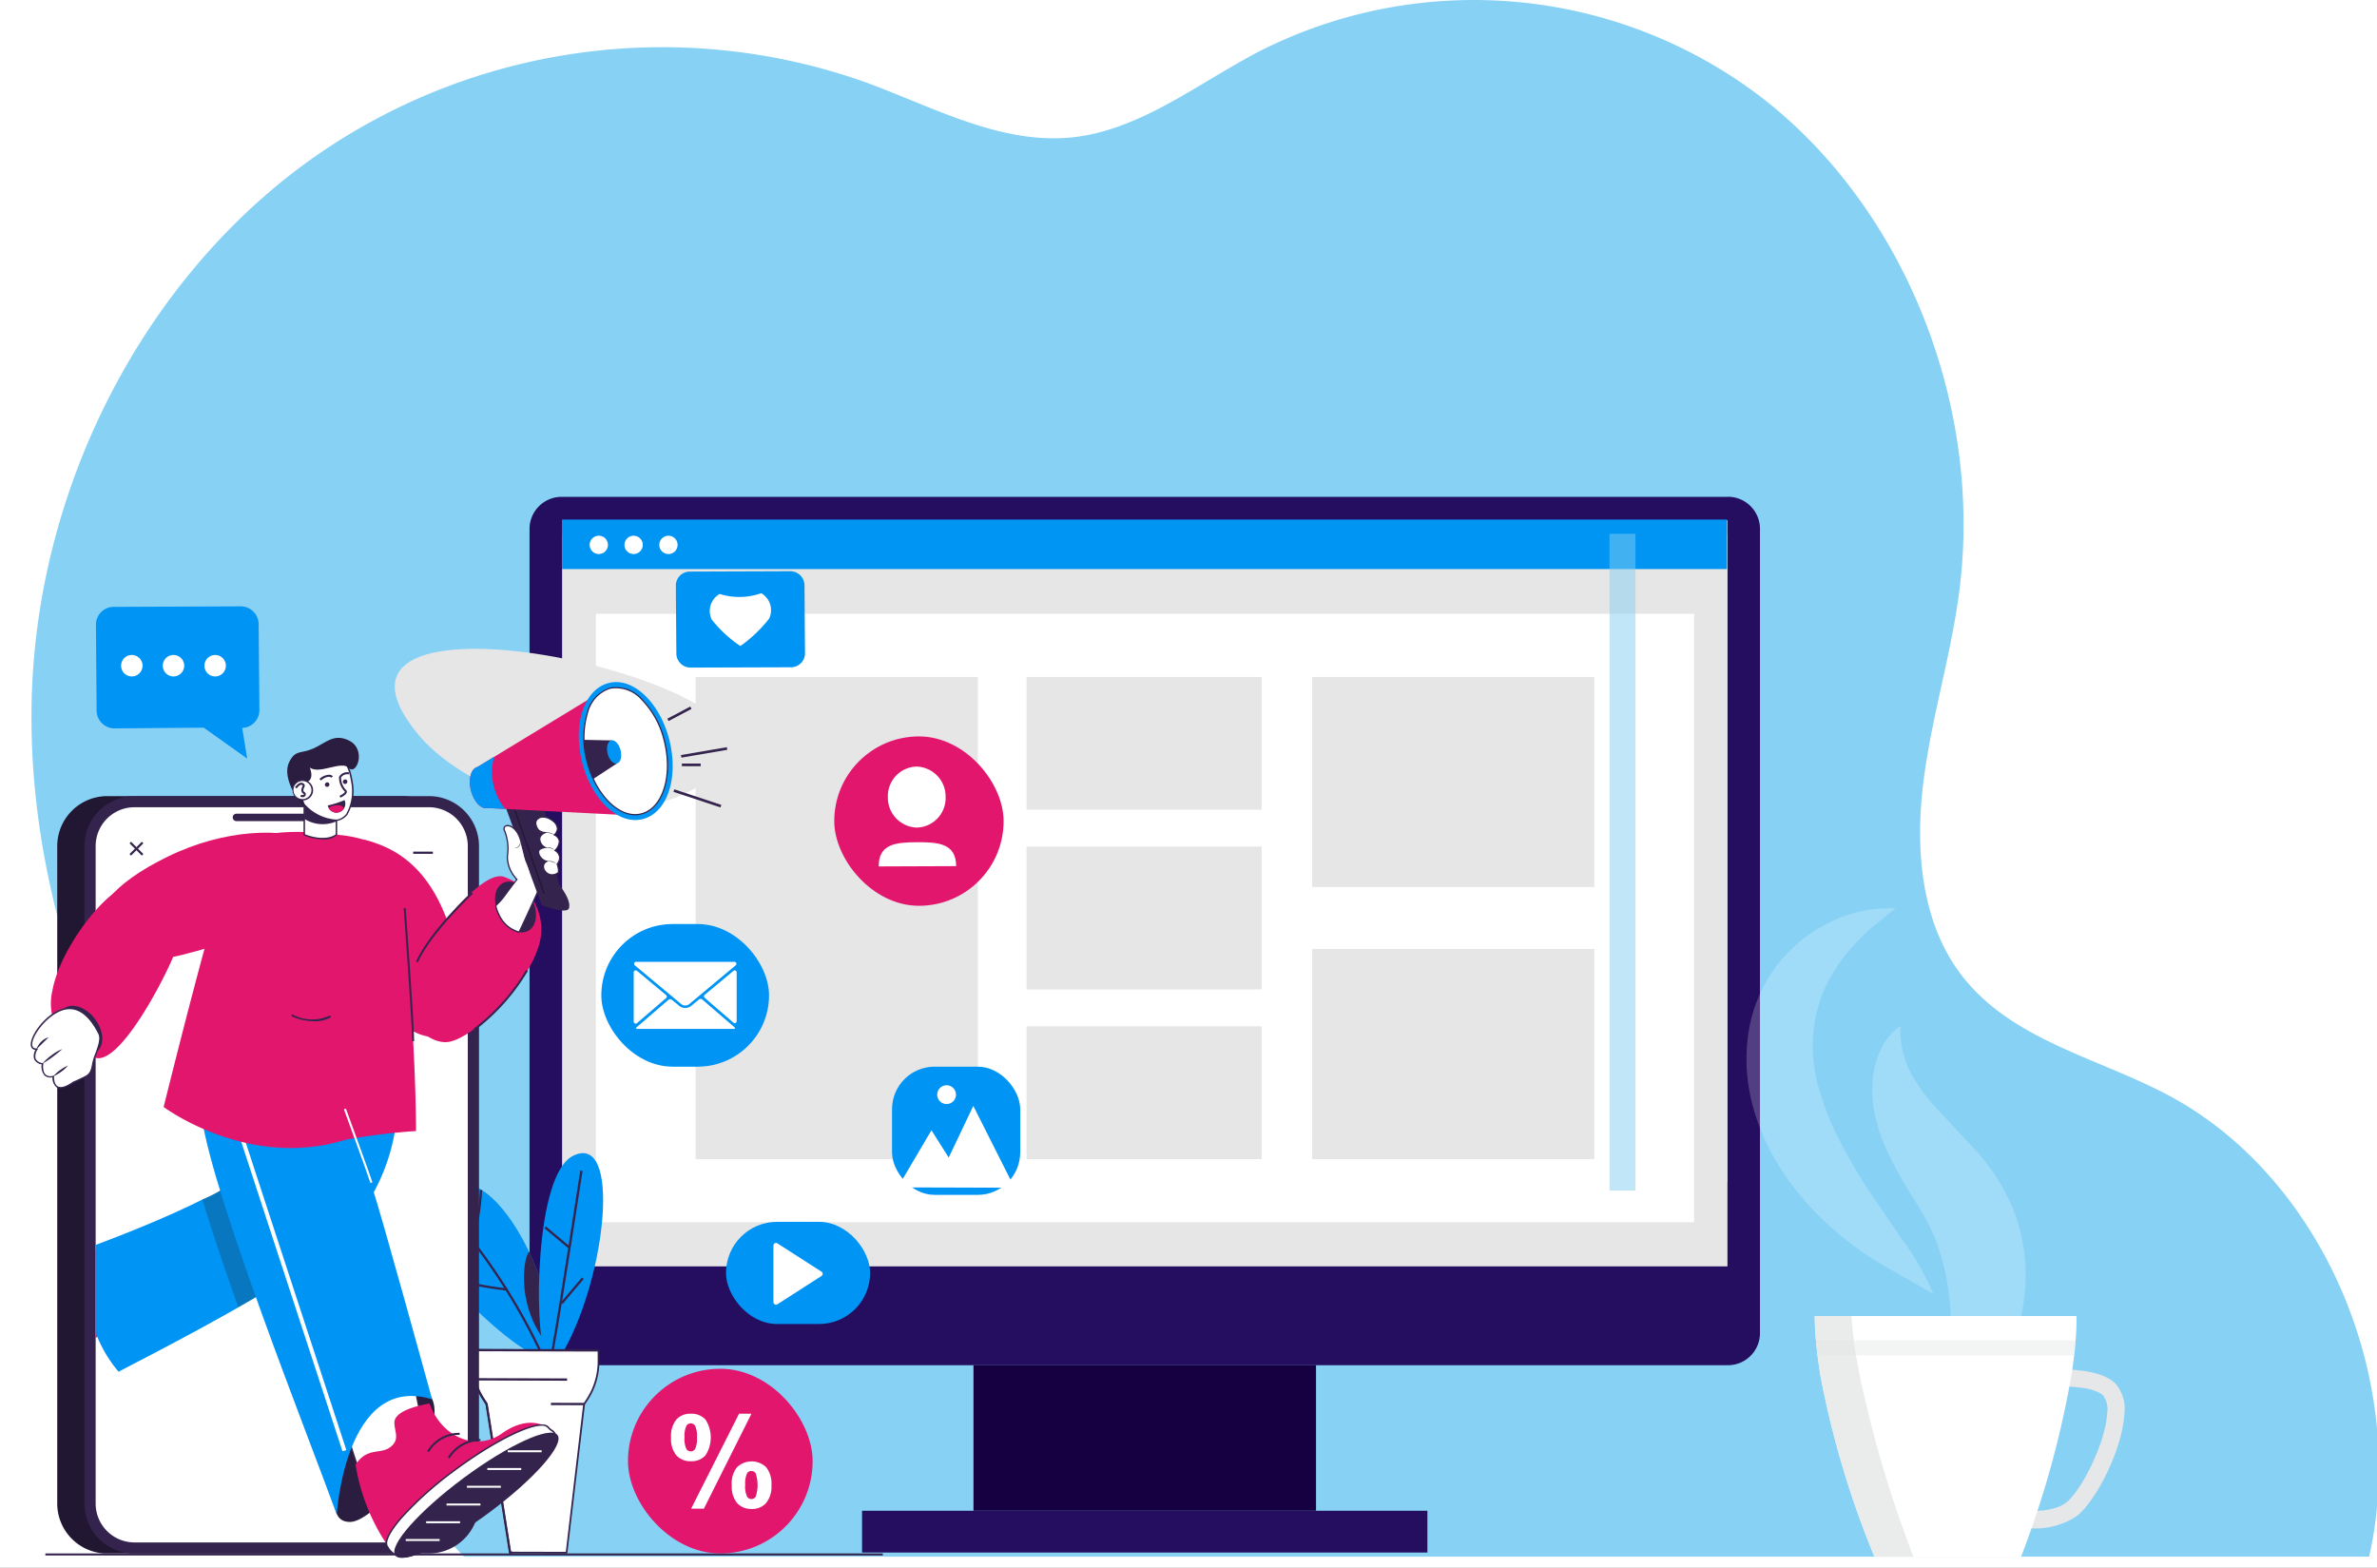 <svg xmlns="http://www.w3.org/2000/svg" xmlns:xlink="http://www.w3.org/1999/xlink" width="185" height="122" viewBox="0 0 185 122">
  <rect x="0" y="0" width="185" height="122" fill="#808080" stroke="none"/>
  <defs>
    <clipPath id="clip-path">
      <path id="Tracé_3711" data-name="Tracé 3711" d="M51.324,80.1l19.39-11.062,2.979-9.5-4.989-8L60.59,50.72,50.626,54l-4.315,4.532L42.173,57.41l.606-3.973L34.551,54l-1.332,4.532v2.735H22.564A3.025,3.025,0,0,0,19.544,64.3v1.233l-2.723,1-4.258,7.4L12.1,85.447l7.444-.616v30.622a3.025,3.025,0,0,0,3.021,3.025H39.227l2.794,3.082,7.739-2.384,7.34-5.321-.7-4.315-6.374-1.182-1.521-9.163V81.921Z" transform="translate(-12.1 -50.72)" fill="none"/>
    </clipPath>
    <clipPath id="clip-Plan_de_travail_1">
      <rect width="185" height="122"/>
    </clipPath>
  </defs>
  <g id="Plan_de_travail_1" data-name="Plan de travail – 1" clip-path="url(#clip-Plan_de_travail_1)">
    <rect width="185" height="122" fill="#fff"/>
    <g id="Groupe_3271" data-name="Groupe 3271" transform="translate(-19715.639 2103)">
      <g id="Creation-de-sites-web" transform="translate(19718.09 -2103)">
        <path id="Tracé_8608" data-name="Tracé 8608" d="M12.414,94.94c6.039,9.616,13.506,18.065,21.243,26.217H181.939c3.114-13.827-3.667-29.551-15.625-35.908-5.652-3.005-12.528-4.352-16.362-9.7-2.886-4.029-3.331-9.5-2.723-14.529s2.142-9.884,2.8-14.906c1.909-14.523-4.247-29.927-15.386-38.525A36.875,36.875,0,0,0,95.517,4.029C90.752,6.522,86.275,10.147,81,10.7c-5.566.581-10.834-2.364-16.125-4.3a47.191,47.191,0,0,0-43.466,6.262C8.881,21.771.724,37.376.049,53.523-.567,68.241,4.726,82.693,12.414,94.94Z" transform="translate(-0.001 -0.012)" fill="#87d1f5"/>
        <path id="Tracé_8609" data-name="Tracé 8609" d="M72.987,105.774H99.645v11.334H72.987Z" transform="translate(0.327 0.462)" fill="#160041"/>
        <path id="Tracé_8610" data-name="Tracé 8610" d="M64.469,117.41h44v3.252h-44Zm67.385-78.905H41.089a2.5,2.5,0,0,0-2.5,2.5v62.579a2.5,2.5,0,0,0,2.5,2.5h90.764a2.495,2.495,0,0,0,2.5-2.5V41a2.495,2.495,0,0,0-2.5-2.5Z" transform="translate(0.173 0.16)" fill="#250d60"/>
        <g id="Groupe_3264" data-name="Groupe 3264" transform="translate(41.291 41.22)">
          <path id="Tracé_8611" data-name="Tracé 8611" d="M131.276,92.162H41.643a.538.538,0,0,1-.38-.157.532.532,0,0,1-.157-.38V41.584a.538.538,0,0,1,.157-.38.532.532,0,0,1,.38-.157h89.632a.538.538,0,0,1,.38.157.532.532,0,0,1,.157.38V91.621a.537.537,0,0,1-.536.541Z" transform="translate(-41.107 -41.048)" fill="#85cff3"/>
          <path id="Tracé_8612" data-name="Tracé 8612" d="M56.225,41.048h2.021V92.164H56.225Zm58.312,0h2.021V92.164h-2.021Z" transform="translate(-41.039 -41.048)" fill="#85cff3" opacity="0.5" style="mix-blend-mode: multiply;isolation: isolate"/>
        </g>
        <path id="Tracé_8613" data-name="Tracé 8613" d="M41.145,40.317h90.667V98.384H41.145Z" transform="translate(0.184 0.169)" fill="#e6e6e6"/>
        <path id="Tracé_8614" data-name="Tracé 8614" d="M43.726,47.567h85.481V94.915H43.726Z" transform="translate(0.196 0.201)" fill="#fff"/>
        <path id="Tracé_8615" data-name="Tracé 8615" d="M41.107,40.266h90.667v3.852H41.107Z" transform="translate(0.184 0.168)" fill="#0094f3"/>
        <g id="Groupe_3265" data-name="Groupe 3265" transform="translate(43.439 41.69)">
          <circle id="Ellipse_214" data-name="Ellipse 214" cx="0.714" cy="0.714" r="0.714" fill="#fff"/>
          <circle id="Ellipse_215" data-name="Ellipse 215" cx="0.714" cy="0.714" r="0.714" transform="translate(2.71)" fill="#fff"/>
          <circle id="Ellipse_216" data-name="Ellipse 216" cx="0.714" cy="0.714" r="0.714" transform="translate(5.42)" fill="#fff"/>
        </g>
        <path id="Tracé_8616" data-name="Tracé 8616" d="M51.459,52.459H73.423V89.982H51.459Zm25.756,0h18.3V62.787h-18.3Zm0,13.2h18.3V76.776h-18.3Zm0,13.99h18.3V89.982h-18.3ZM99.441,52.459h21.964V68.811H99.441Zm0,21.171h21.964V89.982H99.441Z" transform="translate(0.23 0.223)" fill="#e6e6e6"/>
        <path id="Tracé_8617" data-name="Tracé 8617" d="M122.267,41.365h2.021V92.481h-2.021Z" transform="translate(0.548 0.173)" fill="#85cff3" opacity="0.5" style="mix-blend-mode: multiply;isolation: isolate"/>
        <path id="Tracé_8625" data-name="Tracé 8625" d="M147.425,100.4l-4.277-2.448a25.975,25.975,0,0,1-4.025-3.046,21.956,21.956,0,0,1-3.391-3.959,17.678,17.678,0,0,1-2.3-4.955A13.984,13.984,0,0,1,133,80.305a11.582,11.582,0,0,1,2.171-5.376,11.421,11.421,0,0,1,4.259-3.489,10.541,10.541,0,0,1,5.057-1.055l-1.909,1.543a16.914,16.914,0,0,0-1.6,1.629,12.479,12.479,0,0,0-2.2,3.516,11.491,11.491,0,0,0-.208,7.488,21.374,21.374,0,0,0,1.517,3.817A44.05,44.05,0,0,0,142.3,92.2l2.631,3.859A20.131,20.131,0,0,1,147.425,100.4Zm-2.548-20.873a7.042,7.042,0,0,0,.93,3.918,14.816,14.816,0,0,0,2.222,2.878l2.827,3.041a16.1,16.1,0,0,1,2.717,4.263,13.731,13.731,0,0,1,1.032,5.213,15.4,15.4,0,0,1-.8,4.951,17.243,17.243,0,0,1-2.132,4.246,18.5,18.5,0,0,1-1.439,1.827,14.535,14.535,0,0,1-1.694,1.633c-.034-.8-.009-1.571.021-2.322l.1-2.2.108-4.071a18.657,18.657,0,0,0-1.188-6.791,22.373,22.373,0,0,0-1.689-3.125,32.443,32.443,0,0,1-2.184-3.974,12.8,12.8,0,0,1-.8-2.411,9.283,9.283,0,0,1-.23-2.633,7.111,7.111,0,0,1,.626-2.529,4.571,4.571,0,0,1,1.579-1.916Z" transform="translate(0.596 0.303)" fill="#fff" opacity="0.21"/>
        <path id="Tracé_8626" data-name="Tracé 8626" d="M152.838,118.331a26.2,26.2,0,0,1-3.606-.7l-.484-.138V107.151l.526-.114a50.472,50.472,0,0,1,5.123-.783c3.781-.367,6.111-.052,7.132.963a2.993,2.993,0,0,1,.688,2.363c-.145,2.739-2.177,6.713-3.675,7.924a5.836,5.836,0,0,1-3.687.961A16.7,16.7,0,0,1,152.838,118.331Zm-2.757-10.1v8.237c1.988.5,6.121,1.205,7.619-.006,1.23-.993,3.062-4.685,3.182-6.958a1.85,1.85,0,0,0-.3-1.349c-.525-.524-1.826-.722-3.426-.722a39.569,39.569,0,0,0-7.073.8Z" transform="translate(0.667 0.464)" fill="#e6e7e8"/>
        <path id="Tracé_8627" data-name="Tracé 8627" d="M138.165,101.969l.009.3q.012.711.075,1.435a1.089,1.089,0,0,0,.016.162l.075.736.046.429v.037l.191,1.352a71.967,71.967,0,0,0,4.235,14.276H154.23a74.418,74.418,0,0,0,3.981-14.5l.15-1.164c.008-.066.012-.13.021-.192.012-.079.017-.158.026-.237l.066-.736c0-.053.009-.108.013-.162q.064-.866.058-1.735Z" transform="translate(0.619 0.445)" fill="#fff"/>
        <g id="Groupe_3268" data-name="Groupe 3268" transform="translate(138.784 102.414)">
          <path id="Tracé_8628" data-name="Tracé 8628" d="M138.165,101.969l.009.3q.012.711.075,1.435l.091.9.05.466.191,1.352a71.968,71.968,0,0,0,4.235,14.276h3.036a91.116,91.116,0,0,1-4.268-14.509l-.25-1.393c-.138-.981-.245-1.914-.3-2.825Z" transform="translate(-138.165 -101.969)" fill="#e6e7e8" opacity="0.85"/>
          <path id="Tracé_8629" data-name="Tracé 8629" d="M138.264,103.857l.075.736.046.429h19.97l.021-.192.025-.237.066-.736Z" transform="translate(-138.165 -101.961)" fill="#e6e7e8" opacity="0.45" style="mix-blend-mode: multiply;isolation: isolate"/>
        </g>
      </g>
      <g id="Layer_2" data-name="Layer 2" transform="translate(19715.639 -2058.546)">
        <g id="Layer_1" data-name="Layer 1" transform="translate(0 0)">
          <path id="Tracé_3624" data-name="Tracé 3624" d="M213.346,45.919c3.81,4.542,15.265,9.247,23.579,2.754S202.1,32.51,213.346,45.919Z" transform="translate(-180.738 -33.144)" fill="#e6e6e6"/>
          <rect id="Rectangle_1529" data-name="Rectangle 1529" width="65.178" height="0.157" transform="translate(3.531 76.439)" fill="#34234d"/>
          <path id="Tracé_3629" data-name="Tracé 3629" d="M227.076,310.015c4.223-4.559,9.752,7.3,9.207,11.97h-2.1C232.14,320.806,223.657,313.708,227.076,310.015Z" transform="translate(-193.267 -261.372)" fill="#0094f4"/>
          <path id="Tracé_3630" data-name="Tracé 3630" d="M239.246,327.286l.165-.074A47.324,47.324,0,0,0,231.2,315.23l-.128.126A46.922,46.922,0,0,1,239.246,327.286Z" transform="translate(-197.324 -266.649)" fill="#34234d"/>
          <path id="Tracé_3631" data-name="Tracé 3631" d="M237.756,356.456a34.9,34.9,0,0,0,4.364.807l.022-.179a28.713,28.713,0,0,1-4.69-.925l-.072.163A2.985,2.985,0,0,0,237.756,356.456Z" transform="translate(-202.662 -301.272)" fill="#34234d"/>
          <path id="Tracé_3632" data-name="Tracé 3632" d="M250.685,316.311a17.883,17.883,0,0,0,.616-3.853l-.18-.008a16.982,16.982,0,0,1-.6,3.8Z" transform="translate(-213.777 -264.298)" fill="#34234d"/>
          <path id="Tracé_3633" data-name="Tracé 3633" d="M277.094,343.67c1.284,2.683,2.06,5.756,1.84,7.65C276,348.275,276.627,344.169,277.094,343.67Z" transform="translate(-235.919 -290.707)" fill="#34234d"/>
          <path id="Tracé_3634" data-name="Tracé 3634" d="M286.922,294.062c3.74-1.829,2.586,9.221-.7,15.128h-1.53C283.921,307.7,283.893,295.543,286.922,294.062Z" transform="translate(-242.311 -248.573)" fill="#0094f4"/>
          <path id="Tracé_3635" data-name="Tracé 3635" d="M290.65,316.606l.176.032c.6-3.279,2.221-13.855,2.236-13.961l-.177-.028C292.861,302.756,291.246,313.328,290.65,316.606Z" transform="translate(-247.722 -256.008)" fill="#34234d"/>
          <rect id="Rectangle_1530" data-name="Rectangle 1530" width="2.538" height="0.18" transform="translate(43.653 56.902) rotate(-49.79)" fill="#34234d"/>
          <rect id="Rectangle_1531" data-name="Rectangle 1531" width="0.18" height="2.42" transform="matrix(0.642, -0.766, 0.766, 0.642, 42.371, 51.127)" fill="#34234d"/>
          <path id="Tracé_3636" data-name="Tracé 3636" d="M250.66,393.27v.9a5.382,5.382,0,0,0,.88,2.939l.23.356,1.828,11.558,4.4.012,1.359-11.558.233-.356a5.381,5.381,0,0,0,.894-2.928v-.906Z" transform="translate(-213.895 -332.663)" fill="#fff"/>
          <path id="Tracé_3637" data-name="Tracé 3637" d="M257.677,408.747l-4.512-.009-.009-.055-1.825-11.549-.22-.348a5.466,5.466,0,0,1-.891-2.974v-.971l9.953.026v.972a5.477,5.477,0,0,1-.9,2.97l-.225.342Zm-4.4-.143,4.283.011,1.355-11.511.24-.368a5.328,5.328,0,0,0,.883-2.9V393l-9.687-.026v.838a5.323,5.323,0,0,0,.869,2.907l.239.382Z" transform="translate(-213.523 -332.299)" fill="#34234d"/>
          <rect id="Rectangle_1532" data-name="Rectangle 1532" width="0.18" height="7.316" transform="matrix(0.003, -1, 1, 0.003, 36.82, 62.976)" fill="#34234d"/>
          <rect id="Rectangle_1533" data-name="Rectangle 1533" width="0.18" height="2.618" transform="matrix(0.003, -1, 1, 0.003, 42.877, 64.896)" fill="#34234d"/>
          <path id="Tracé_3638" data-name="Tracé 3638" d="M253.01,408.648h.239v-.174h-.086l-1.82-11.506-.239-.373a5.3,5.3,0,0,1-.865-2.89v-.815l9.731.026v-.179l-9.909-.028v1a5.482,5.482,0,0,0,.894,2.987l.219.342Z" transform="translate(-213.388 -332.189)" fill="#34234d"/>
          <path id="Tracé_3639" data-name="Tracé 3639" d="M67.806,113.57H44.894A3.894,3.894,0,0,0,41,117.46v51.156a3.894,3.894,0,0,0,3.662,3.891H67.806a3.9,3.9,0,0,0,3.891-3.891V117.46A3.894,3.894,0,0,0,67.806,113.57Z" transform="translate(-36.546 -96.068)" fill="#221733"/>
          <path id="Tracé_3640" data-name="Tracé 3640" d="M81.566,113.57H58.65a3.894,3.894,0,0,0-3.89,3.89v51.156a3.894,3.894,0,0,0,3.662,3.891H81.566a3.9,3.9,0,0,0,3.9-3.891V117.46A3.894,3.894,0,0,0,81.566,113.57Z" transform="translate(-48.186 -96.068)" fill="#34234d"/>
          <path id="Tracé_3641" data-name="Tracé 3641" d="M89.364,122.205V173.37a3.025,3.025,0,0,1-3.027,3.025H63.421a3.025,3.025,0,0,1-3.021-3.033V122.205a3.025,3.025,0,0,1,3.021-3.025H86.337a3.025,3.025,0,0,1,3.027,3.025Z" transform="translate(-52.956 -100.813)" fill="#fff"/>
          <path id="Tracé_3642" data-name="Tracé 3642" d="M137.05,122.45h-7.132a.288.288,0,1,0,0,.576h7.132a.288.288,0,1,0,0-.576Z" transform="translate(-111.517 -103.579)" fill="#34234d"/>
          <rect id="Rectangle_1534" data-name="Rectangle 1534" width="1.352" height="0.171" transform="translate(10.081 22.01) rotate(-45)" fill="#34234d"/>
          <rect id="Rectangle_1535" data-name="Rectangle 1535" width="0.171" height="1.352" transform="translate(10.081 21.176) rotate(-45)" fill="#34234d"/>
          <rect id="Rectangle_1536" data-name="Rectangle 1536" width="1.533" height="0.171" transform="translate(32.157 21.822)" fill="#34234d"/>
          <g id="Groupe_151" data-name="Groupe 151" transform="translate(0 7.817)" clip-path="url(#clip-path)">
            <path id="Tracé_3643" data-name="Tracé 3643" d="M77.754,132.57c-2.272-.858-6.639-.888-11.155,1.313s-5.7,4.315-5.5,5.7,1.763,3.155,6.551,1.966,7.048-2.489,8.106-3.292S79.12,133.086,77.754,132.57Z" transform="translate(-53.528 -119.497)" fill="#e2166d"/>
            <path id="Tracé_3644" data-name="Tracé 3644" d="M180.992,418.5c.032.462-.045,1.714,1.233,1.68,1.937-.052,7.625-6.687,6.36-9.546s-5.456-.826-6.411,2.171S180.864,416.76,180.992,418.5Z" transform="translate(-154.942 -354.009)" fill="#2b1d40"/>
            <path id="Tracé_3645" data-name="Tracé 3645" d="M184.842,408c.026.33,1.7,6.907,3.922,9.671,0,0,8.137-8.63,5.422-6.712-2.042,1.447-3.021-1.35-3.591-4.623C190.056,403.224,184.648,405.5,184.842,408Z" transform="translate(-158.216 -350.255)" fill="#fff"/>
            <path id="Tracé_3646" data-name="Tracé 3646" d="M188.445,417.421l-.042-.052c-2.239-2.774-3.913-9.436-3.933-9.7h0c-.12-1.541,1.8-2.991,3.525-3.209a1.861,1.861,0,0,1,2.342,1.524c.509,2.92,1.191,4.52,2.088,4.89a1.448,1.448,0,0,0,1.412-.3c.436-.308.561-.327.616-.257s.216.248-2.876,3.7c-1.51,1.683-3.082,3.347-3.093,3.364Zm-.029-12.873a3.093,3.093,0,0,0-.405.026c-1.644.206-3.545,1.627-3.424,3.082h0c.02.262,1.661,6.8,3.867,9.587,2.312-2.455,5.889-6.406,5.916-6.846a1.5,1.5,0,0,0-.462.27,1.552,1.552,0,0,1-1.524.308c-.935-.385-1.641-2.014-2.158-4.976a1.669,1.669,0,0,0-1.809-1.452Z" transform="translate(-157.902 -349.92)" fill="#34234d"/>
            <path id="Tracé_3647" data-name="Tracé 3647" d="M32.356,347.093a6,6,0,0,0-2.338,3.051c-.5,1.869-.66,4.777-1.731,4.811s-.977-.055-.977-.055a23.161,23.161,0,0,1-1.014-8.193c.439-3.657.561-5.394,1.413-5.636s4.482,0,4.976-.439S33.812,346.13,32.356,347.093Z" transform="translate(-24.038 -295.934)" fill="#e2166d"/>
            <path id="Tracé_3648" data-name="Tracé 3648" d="M27.352,348.673c.367-3.207.521-5.013,1.046-5.673a3.665,3.665,0,0,0-.692.092c-.852.248-.972,1.979-1.413,5.636a23.121,23.121,0,0,0,1.014,8.193s-.094.082.968.056A24.788,24.788,0,0,1,27.352,348.673Z" transform="translate(-24.036 -297.956)" fill="#fff"/>
            <path id="Tracé_3649" data-name="Tracé 3649" d="M27.554,356.72c-.6,0-.616-.051-.635-.091l-.014-.037h0a23.21,23.21,0,0,1-1.006-8.185c.042-.337.079-.66.116-.966.362-3.082.529-4.482,1.339-4.717a3.593,3.593,0,0,1,.7-.094l.131-.009-.083.1c-.462.572-.635,2.1-.925,4.623-.037.321-.074.658-.114,1.013l-.059-.008.059.008a24.75,24.75,0,0,0,.925,8.282l.02.071h-.074C27.793,356.718,27.664,356.72,27.554,356.72Zm-.527-.146a3.841,3.841,0,0,0,.84.026,24.772,24.772,0,0,1-.9-8.254h0c.04-.354.079-.69.114-1.011.28-2.5.441-3.933.869-4.586a3.05,3.05,0,0,0-.559.085c-.737.214-.909,1.686-1.256,4.623-.035.308-.074.629-.114.966A23.2,23.2,0,0,0,27.027,356.573Z" transform="translate(-23.703 -297.635)" fill="#34234d"/>
            <path id="Tracé_3650" data-name="Tracé 3650" d="M77.654,245.008h0a16.143,16.143,0,0,1-4.073,3.954c-1.583,1.079-3.488,2.224-5.394,3.315-4.255,2.432-8.532,4.58-9.321,5.016a10.269,10.269,0,0,1-1.939-9.814s4.864-1.774,8.464-3.592h0a10.694,10.694,0,0,0,3.659-2.49c.626-1-.4-4.141-.358-7.935.015-1.47,1.63-2.383,3.651-2.752,3.192-.586,7.4.179,7.909,2.218A15.142,15.142,0,0,1,77.654,245.008Z" transform="translate(-49.635 -202.81)" fill="#0094f4"/>
            <path id="Tracé_3651" data-name="Tracé 3651" d="M126.586,246.05h0A16.143,16.143,0,0,1,122.513,250c-1.583,1.079-3.488,2.224-5.394,3.315-1.06-2.979-2.048-5.889-2.8-8.391a10.693,10.693,0,0,0,3.659-2.49c.626-1-.4-4.141-.358-7.935.015-1.47,1.63-2.383,3.651-2.752,1.8,3.888,4.457,11.609,5.055,13.448C126.39,245.4,126.479,245.692,126.586,246.05Z" transform="translate(-98.567 -203.851)" fill="#212121" opacity="0.25"/>
            <path id="Tracé_3652" data-name="Tracé 3652" d="M113.451,219.693c.991,6.433,8.143,24.37,10.507,30.858,0,0,.66-11.051,7.422-8.962,0,0-3.853-14.024-4.623-16.385s-4.949-14.46-6.319-15.616S112.465,213.259,113.451,219.693Z" transform="translate(-97.747 -184.959)" fill="#0094f4"/>
            <rect id="Rectangle_1537" data-name="Rectangle 1537" width="0.314" height="28.041" transform="translate(17.936 34.021) rotate(-18.12)" fill="#fff"/>
            <path id="Tracé_3653" data-name="Tracé 3653" d="M108.463,131.881a9.48,9.48,0,0,1,2.489.575c.811.371,2.33,2.629,2.581,5.927s.857,11.13.857,16.535a48.178,48.178,0,0,0-5.513.683c-7.551,2.355-14.127-2.555-14.127-2.555s4.426-17.931,5.5-19.8S105.5,131.475,108.463,131.881Z" transform="translate(-82.013 -119.168)" fill="#e2166d"/>
            <path id="Tracé_3654" data-name="Tracé 3654" d="M160.987,224.3a4.38,4.38,0,0,1-1.757-.4l.062-.143a3.226,3.226,0,0,0,2.95.088l.086.133A2.552,2.552,0,0,1,160.987,224.3Z" transform="translate(-136.556 -197.093)" fill="#34234d"/>
            <path id="Tracé_3655" data-name="Tracé 3655" d="M168.263,115.251v2.04c-.125.154-.986.6-2.5.009V114.43A24.811,24.811,0,0,0,168.263,115.251Z" transform="translate(-142.079 -104.612)" fill="#fff"/>
            <path id="Tracé_3656" data-name="Tracé 3656" d="M166.88,117.18a4.007,4.007,0,0,1-1.453-.308l-.037-.014v-3l.08.032a24.953,24.953,0,0,0,2.494.815l.043.011v2.11l-.012.017A1.521,1.521,0,0,1,166.88,117.18Zm-1.375-.395c1.444.552,2.252.137,2.387,0V114.8c-1.265-.351-2.13-.675-2.386-.771Z" transform="translate(-141.766 -104.129)" fill="#34234d"/>
            <path id="Tracé_3657" data-name="Tracé 3657" d="M168.207,116.314a2.675,2.675,0,0,1-2.427-.223v-1.63a22.68,22.68,0,0,0,2.5.945l.014.68C168.252,116.1,168.255,116.3,168.207,116.314Z" transform="translate(-142.096 -104.637)" fill="#34234d"/>
            <path id="Tracé_3658" data-name="Tracé 3658" d="M166.645,98.8a3.6,3.6,0,0,1-2.557-1.254,4.15,4.15,0,0,1-.231-1.137,2.037,2.037,0,0,1,1.006-2.247,5.111,5.111,0,0,1,1.558-.279c.956.045,1.233.915,1.387,1.859C167.991,96.8,167.9,98.611,166.645,98.8Z" transform="translate(-140.439 -87.233)" fill="#fff"/>
            <path id="Tracé_3659" data-name="Tracé 3659" d="M166.177,98.532a3.829,3.829,0,0,1-2.457-1.291,2.734,2.734,0,0,1-.2-.9c-.012-.1-.023-.186-.034-.26a2.1,2.1,0,0,1,1.036-2.312,5.249,5.249,0,0,1,1.587-.285c1,.046,1.287.943,1.447,1.9a3.811,3.811,0,0,1-.37,2.6,1.255,1.255,0,0,1-.848.524A1.023,1.023,0,0,1,166.177,98.532ZM166.06,93.6a5.037,5.037,0,0,0-1.487.273,1.989,1.989,0,0,0-.977,2.187c.011.076.023.165.035.264a2.777,2.777,0,0,0,.186.851,3.591,3.591,0,0,0,2.5,1.233h0a1.139,1.139,0,0,0,.771-.478,3.685,3.685,0,0,0,.35-2.515c-.154-.914-.419-1.766-1.338-1.809Z" transform="translate(-140.12 -86.894)" fill="#34234d"/>
            <path id="Tracé_3660" data-name="Tracé 3660" d="M183.43,103.464l-.065-.143c.19-.086.4-.228.415-.308a.046.046,0,0,0-.017-.031,1.529,1.529,0,0,1-.436-1.114v-.02l.009-.015a.735.735,0,0,1,.771-.333l-.026.154a.587.587,0,0,0-.6.24,1.387,1.387,0,0,0,.385.971.187.187,0,0,1,.065.173C183.906,103.241,183.513,103.429,183.43,103.464Z" transform="translate(-156.938 -93.661)" fill="#34234d"/>
            <path id="Tracé_3661" data-name="Tracé 3661" d="M158.924,86.446c.749.575,2.466-.57,3.028.029.606.64,1.415-1.432.04-2.121-1.194-.6-1.811.183-2.8.616s-1.376.068-1.869,1.053.308,2.537,1.053,3.39c.327.374-.516-1.63.234-1.808S158.924,86.446,158.924,86.446Z" transform="translate(-134.816 -78.987)" fill="#2b1d40"/>
            <path id="Tracé_3662" data-name="Tracé 3662" d="M191.922,135.7c2.195.616,4.844,2.039,6.42,6.807s1.319,7.259.193,8.083-4.206.715-5.636-3.657a39.215,39.215,0,0,1-1.849-8.439C190.893,137.177,190.516,135.308,191.922,135.7Z" transform="translate(-163.331 -122.561)" fill="#e2166d"/>
            <path id="Tracé_3663" data-name="Tracé 3663" d="M217.261,160.66c1.284-2,5.086-7.027,6.861-6.613a4.315,4.315,0,0,1,2.643,5.775c-1.056,3.011-4.97,6.759-6.847,7.089S215.02,164.163,217.261,160.66Z" transform="translate(-184.971 -138.103)" fill="#e2166d"/>
            <path id="Tracé_3664" data-name="Tracé 3664" d="M262.431,159.356c.541,1.028,1.541,1.566,2.238,1.2s.821-1.5.282-2.524-1.541-1.566-2.238-1.2S261.892,158.328,262.431,159.356Z" transform="translate(-223.569 -140.382)" fill="#34234d"/>
            <path id="Tracé_3665" data-name="Tracé 3665" d="M222.349,167.578c1.079-2.353,4.252-5.3,4.283-5.332l-.106-.116c-.032.029-3.236,3-4.315,5.383Z" transform="translate(-189.83 -144.96)" fill="#34234d"/>
            <path id="Tracé_3666" data-name="Tracé 3666" d="M251.394,206.047a16.037,16.037,0,0,0,4.126-4.623l-.139-.074a15.89,15.89,0,0,1-4.081,4.569Z" transform="translate(-214.437 -178.136)" fill="#34234d"/>
            <path id="Tracé_3667" data-name="Tracé 3667" d="M47.384,164.5c-.96,2.179-3.947,7.726-5.762,7.588a4.319,4.319,0,0,1-3.5-5.3c.573-3.142,3.873-7.444,5.677-8.062S49.06,160.7,47.384,164.5Z" transform="translate(-34.035 -142.006)" fill="#e2166d"/>
            <path id="Tracé_3668" data-name="Tracé 3668" d="M44.572,220.487c-.692-.932-1.765-1.31-2.4-.841s-.583,1.6.109,2.537,1.765,1.31,2.4.841S45.263,221.421,44.572,220.487Z" transform="translate(-37.166 -193.442)" fill="#34234d"/>
            <path id="Tracé_3669" data-name="Tracé 3669" d="M31.213,226.465s.535-.231.878-.408.513-.381.616-1.022.771-1.765.487-2.336-1.259-2.458-2.928-1.865-3.062,3.105-1.928,3.061c0,0-.632.925.452,1.128,0,0-.2,1.233.834.986C29.633,226.01,29.516,227.673,31.213,226.465Z" transform="translate(-25.487 -194.521)" fill="#fff"/>
            <path id="Tracé_3670" data-name="Tracé 3670" d="M29.932,226.7a.569.569,0,0,1-.284-.069.968.968,0,0,1-.351-.812.683.683,0,0,1-.616-.134,1.082,1.082,0,0,1-.222-.869.744.744,0,0,1-.584-.4.894.894,0,0,1,.1-.723.373.373,0,0,1-.358-.316c-.131-.673,1.013-2.369,2.366-2.853.8-.285,1.965-.188,2.993,1.892.2.4-.035,1.037-.242,1.6a4.721,4.721,0,0,0-.239.771c-.108.677-.294.882-.647,1.063-.322.168-.817.382-.875.408A2.008,2.008,0,0,1,29.932,226.7Zm-.512-1.028v.079s-.035.6.291.78c.247.139.663.009,1.2-.374h.011s.538-.231.875-.405.484-.348.586-.98a4.7,4.7,0,0,1,.245-.794c.2-.541.422-1.153.247-1.509-.784-1.586-1.771-2.221-2.85-1.834-1.282.462-2.413,2.1-2.293,2.72.031.154.143.234.342.227h.116l-.065.1a.893.893,0,0,0-.139.7.676.676,0,0,0,.553.339l.055.011-.009.055s-.092.576.179.829a.6.6,0,0,0,.584.091Z" transform="translate(-25.214 -194.259)" fill="#34234d"/>
            <path id="Tracé_3671" data-name="Tracé 3671" d="M39,250.457a2.912,2.912,0,0,1,.532-.482,2.956,2.956,0,0,1,.616-.354,2.9,2.9,0,0,1-.532.482A2.986,2.986,0,0,1,39,250.457Z" transform="translate(-34.854 -218.967)" fill="#34234d"/>
            <path id="Tracé_3672" data-name="Tracé 3672" d="M33.56,242.455a4.161,4.161,0,0,1,.707-.652,4.645,4.645,0,0,1,.4-.267,2.456,2.456,0,0,1,.436-.207c-.242.214-.49.408-.744.6A6.968,6.968,0,0,1,33.56,242.455Z" transform="translate(-30.253 -211.955)" fill="#34234d"/>
            <path id="Tracé_3673" data-name="Tracé 3673" d="M30.56,236.279a1.054,1.054,0,0,1,.143-.308,1.6,1.6,0,0,1,.216-.262,1.307,1.307,0,0,1,.576-.348c-.077.086-.154.154-.236.234s-.154.154-.231.225C30.874,235.97,30.728,236.124,30.56,236.279Z" transform="translate(-27.715 -206.905)" fill="#34234d"/>
            <path id="Tracé_3674" data-name="Tracé 3674" d="M187.85,277.162c-.223-.71-2.042-5.677-2.06-5.728l.154-.054c.018.051,1.837,5.021,2.062,5.736Z" transform="translate(-159.022 -237.374)" fill="#fff"/>
            <path id="Tracé_3675" data-name="Tracé 3675" d="M194.616,423.473c.462-.524.1-1.1.1-1.7,0-1.093,2.608-1.446,2.731-1.5.992,2.751,3.725,3.7,5.608,2.356,2.715-1.923,4.207.028,4.207.028l-12.537,9.422a15.652,15.652,0,0,1-3.03-7.037C192.685,423.53,193.8,424.4,194.616,423.473Z" transform="translate(-164.022 -363.327)" fill="#e2166d"/>
            <path id="Tracé_3676" data-name="Tracé 3676" d="M207.36,440.626c.55.743,1.171,1.647,4.623-.915,1.37-1.017,5.731-4.542,7.142-5.918,2.145-2.1,1.079-2,.747-2.447-.552-.743-3.8.734-7.256,3.3S206.808,439.885,207.36,440.626Z" transform="translate(-177.2 -372.524)" fill="#fff"/>
            <path id="Tracé_3677" data-name="Tracé 3677" d="M208.256,441.168a1.485,1.485,0,0,1-1.253-.784l-.014-.02c-.365-.492.413-1.567,1.131-2.383a27.433,27.433,0,0,1,4.143-3.683c3.535-2.62,6.758-4.065,7.336-3.286a1.009,1.009,0,0,0,.233.2.641.641,0,0,1,.336.462c.028.37-.381.943-1.322,1.863-1.4,1.365-5.7,4.855-7.148,5.923-1.541,1.139-2.655,1.7-3.42,1.709Zm10.772-10.259c-1.139,0-3.89,1.4-6.7,3.481a27.328,27.328,0,0,0-4.124,3.666c-.96,1.093-1.37,1.908-1.125,2.238l.014.02a1.376,1.376,0,0,0,1.16.738h.02c.74-.011,1.837-.563,3.353-1.686,1.438-1.066,5.738-4.549,7.135-5.913.9-.881,1.312-1.444,1.288-1.771-.012-.17-.142-.264-.29-.371a1.048,1.048,0,0,1-.257-.23A.567.567,0,0,0,219.028,430.909Z" transform="translate(-176.875 -372.226)" fill="#34234d"/>
            <path id="Tracé_3678" data-name="Tracé 3678" d="M211.286,444.558c.55.743,3.824-.752,7.311-3.338s5.869-5.283,5.318-6.026-3.824.752-7.311,3.338S210.736,443.815,211.286,444.558Z" transform="translate(-180.522 -375.781)" fill="#34234d"/>
            <rect id="Rectangle_1538" data-name="Rectangle 1538" width="2.64" height="0.157" transform="translate(31.577 67.499)" fill="#fff"/>
            <rect id="Rectangle_1539" data-name="Rectangle 1539" width="2.64" height="0.157" transform="translate(33.165 66.117)" fill="#fff"/>
            <rect id="Rectangle_1540" data-name="Rectangle 1540" width="2.64" height="0.157" transform="translate(34.754 64.736)" fill="#fff"/>
            <rect id="Rectangle_1541" data-name="Rectangle 1541" width="2.64" height="0.157" transform="translate(36.341 63.355)" fill="#fff"/>
            <rect id="Rectangle_1542" data-name="Rectangle 1542" width="2.64" height="0.157" transform="translate(37.928 61.973)" fill="#fff"/>
            <rect id="Rectangle_1543" data-name="Rectangle 1543" width="2.64" height="0.157" transform="translate(39.516 60.592)" fill="#fff"/>
            <path id="Tracé_3679" data-name="Tracé 3679" d="M227.936,436.6l-.136-.079a2.917,2.917,0,0,1,2.54-1.429l-.008.154A2.778,2.778,0,0,0,227.936,436.6Z" transform="translate(-194.558 -375.857)" fill="#34234d"/>
            <path id="Tracé_3680" data-name="Tracé 3680" d="M238.416,439.73l-.136-.077a2.913,2.913,0,0,1,2.54-1.429l-.009.154A2.786,2.786,0,0,0,238.416,439.73Z" transform="translate(-203.423 -378.504)" fill="#34234d"/>
            <path id="Tracé_3681" data-name="Tracé 3681" d="M47.512,397.57l-.154-.043a.405.405,0,0,0-.045-.39c-.154-.2-.576-.214-.723-.2l-.011-.154c.025,0,.616-.042.857.262A.564.564,0,0,1,47.512,397.57Z" transform="translate(-41.266 -343.446)" fill="#34234d"/>
            <path id="Tracé_3682" data-name="Tracé 3682" d="M45.772,404.591l-.154-.043a.4.4,0,0,0-.045-.388c-.194-.239-.717-.2-.723-.2l-.011-.154c.025,0,.616-.04.855.264A.556.556,0,0,1,45.772,404.591Z" transform="translate(-39.794 -349.385)" fill="#34234d"/>
            <path id="Tracé_3683" data-name="Tracé 3683" d="M173.569,103.206l-.1-.123a1.143,1.143,0,0,1,.786-.324.385.385,0,0,1,.254.126l-.123.1S174.168,102.73,173.569,103.206Z" transform="translate(-148.601 -94.736)" fill="#34234d"/>
            <path id="Tracé_3684" data-name="Tracé 3684" d="M176.17,106.807a.177.177,0,1,0,.194-.2A.2.2,0,0,0,176.17,106.807Z" transform="translate(-150.885 -97.997)" fill="#34234d"/>
            <path id="Tracé_3685" data-name="Tracé 3685" d="M185.24,105.329a.177.177,0,1,0,.194-.2A.2.2,0,0,0,185.24,105.329Z" transform="translate(-158.557 -96.745)" fill="#34234d"/>
            <path id="Tracé_3686" data-name="Tracé 3686" d="M161.45,106.33a.754.754,0,1,1-.809-.692A.754.754,0,0,1,161.45,106.33Z" transform="translate(-137.16 -97.172)" fill="#fff"/>
            <path id="Tracé_3687" data-name="Tracé 3687" d="M160.613,107a.8.8,0,1,1,.063,0Zm0-1.506h-.054a.691.691,0,0,0-.475.242.68.68,0,0,0-.165.505.7.7,0,1,0,.694-.749Z" transform="translate(-137.076 -96.977)" fill="#34234d"/>
            <path id="Tracé_3688" data-name="Tracé 3688" d="M161.74,107.917a.518.518,0,0,1-.24-.032l.059-.154a.308.308,0,0,0,.182.017.056.056,0,0,0,.026-.032c.009-.026.009-.026-.037-.062a.316.316,0,0,1-.154-.28.607.607,0,0,1,.072-.267c.049-.1.049-.1-.026-.14-.142-.069-.348.182-.41.276l-.131-.086c.032-.049.321-.472.609-.331.216.1.146.251.1.348a.473.473,0,0,0-.057.2.166.166,0,0,0,.088.154.2.2,0,0,1,.091.237.211.211,0,0,1-.109.123A.252.252,0,0,1,161.74,107.917Z" transform="translate(-138.12 -98.154)" fill="#34234d"/>
            <path id="Tracé_3689" data-name="Tracé 3689" d="M216.631,180.422c-.017-1.606-.655-10.264-.661-10.352l.154-.011c0,.086.644,8.75.661,10.361Z" transform="translate(-184.551 -151.668)" fill="#34234d"/>
            <path id="Tracé_3690" data-name="Tracé 3690" d="M266.791,140.39a4.5,4.5,0,0,1-.478.487,3.34,3.34,0,0,0-.378.374l-.12.273c-.079.176-.191.43-.333.743-.026.059-.052.119-.082.18-.284.629-.664,1.458-1.094,2.363a2.367,2.367,0,0,1-1.541-1.295,2.96,2.96,0,0,1-.276-.757c.2-.2.376-.388.532-.57s.512-.7.932-1.233c.06-.077.122-.154.185-.23l-.012-.014s-.681-2,.351-1.966a5.2,5.2,0,0,0,2.412-.755S267.331,139.735,266.791,140.39Z" transform="translate(-223.902 -124.541)" fill="#fff"/>
            <path id="Tracé_3691" data-name="Tracé 3691" d="M264.064,144.432h-.037a2.424,2.424,0,0,1-1.577-1.319,2.994,2.994,0,0,1-.281-.771v-.026l.019-.018c.2-.2.378-.391.529-.569.066-.076.176-.225.308-.413.173-.234.387-.527.616-.821.052-.068.106-.136.154-.2-.035-.108-.433-1.335-.066-1.825a.519.519,0,0,1,.462-.2h.091a5.325,5.325,0,0,0,2.293-.751l.057-.035.015.065c.018.072.442,1.78-.106,2.446a4.476,4.476,0,0,1-.482.493l-.035.032a2.865,2.865,0,0,0-.336.334l-.114.264-.062.137c-.072.162-.163.367-.271.606l-.017.039-.066.143c-.242.538-.629,1.387-1.094,2.363Zm-1.794-2.094a2.949,2.949,0,0,0,.267.718,2.346,2.346,0,0,0,1.47,1.262c.462-.962.838-1.8,1.079-2.327l.065-.142.017-.039c.108-.239.2-.444.271-.606l.062-.137.12-.273a2.741,2.741,0,0,1,.353-.358l.035-.034a4.393,4.393,0,0,0,.473-.481h0c.462-.559.174-1.977.1-2.3a5.063,5.063,0,0,1-2.383.729.416.416,0,0,0-.385.162c-.33.439.042,1.615.08,1.731l.032.037-.026.032c-.063.076-.125.154-.183.23-.233.293-.445.584-.616.817-.139.191-.248.341-.316.421C262.638,141.962,262.464,142.148,262.27,142.338Z" transform="translate(-223.631 -124.109)" fill="#34234d"/>
            <path id="Tracé_3692" data-name="Tracé 3692" d="M269.733,119.934c.324.462.829,1.207.687,1.734s-2.119-.222-2.119-.222l-3.172-8.606,3.236.116S269.4,119.471,269.733,119.934Z" transform="translate(-226.135 -103.267)" fill="#34234d"/>
            <rect id="Rectangle_1544" data-name="Rectangle 1544" width="0.105" height="6.915" transform="translate(40.012 10.772) rotate(-19.34)" fill="#221733"/>
            <path id="Tracé_3693" data-name="Tracé 3693" d="M250,64.889,260.174,58.7l2.466,9.991-11.848-.607c-.5.123-1.079-.493-1.3-1.375S249.5,65.011,250,64.889Z" transform="translate(-212.84 -57.47)" fill="#e2166d"/>
            <path id="Tracé_3694" data-name="Tracé 3694" d="M250,94.5l1.3-.794a4.525,4.525,0,0,0,.855,4.059l-1.368-.071c-.5.123-1.079-.493-1.3-1.375S249.5,94.625,250,94.5Z" transform="translate(-212.84 -87.085)" fill="#0094f4"/>
            <path id="Tracé_3695" data-name="Tracé 3695" d="M306.726,56.062a2.392,2.392,0,0,1,.977-.034c1.612.274,3.147,2.124,3.734,4.491.734,2.971-.186,5.667-2.094,6.14a2.419,2.419,0,0,1-.977.032c-1.612-.271-3.147-2.118-3.733-4.491C303.9,59.231,304.818,56.532,306.726,56.062Z" transform="translate(-259.336 -55.181)" fill="#0094f4"/>
            <path id="Tracé_3696" data-name="Tracé 3696" d="M309.016,58.735c1.667-.413,3.561,1.446,4.229,4.15s-.143,5.229-1.811,5.64-3.561-1.446-4.23-4.149S307.347,59.146,309.016,58.735Z" transform="translate(-261.527 -57.451)" fill="#fff"/>
            <path id="Tracé_3697" data-name="Tracé 3697" d="M310.714,68.4c-1.561,0-3.2-1.774-3.808-4.244a6.954,6.954,0,0,1,.031-3.7,2.741,2.741,0,0,1,1.815-1.994h0a2.719,2.719,0,0,1,2.535.925,6.892,6.892,0,0,1,1.754,3.253c.674,2.726-.154,5.283-1.849,5.7a1.943,1.943,0,0,1-.478.057Zm-1.939-9.849a2.632,2.632,0,0,0-1.746,1.928A6.865,6.865,0,0,0,307,64.136c.661,2.672,2.529,4.52,4.17,4.113s2.435-2.908,1.775-5.582a6.822,6.822,0,0,0-1.726-3.219A2.626,2.626,0,0,0,308.775,58.554Z" transform="translate(-261.275 -57.223)" fill="#34234d"/>
            <path id="Tracé_3698" data-name="Tracé 3698" d="M309.218,85.2l.351,1.778-1.84,1.205A8.051,8.051,0,0,1,307,85.14l2.124.043Z" transform="translate(-261.553 -79.835)" fill="#34234d"/>
            <path id="Tracé_3699" data-name="Tracé 3699" d="M318.982,85.372c.28-.069.607.277.729.771s0,.957-.284,1.025-.607-.277-.729-.771S318.706,85.441,318.982,85.372Z" transform="translate(-271.409 -80.024)" fill="#0094f4"/>
            <rect id="Rectangle_1545" data-name="Rectangle 1545" width="2.017" height="0.205" transform="matrix(0.884, -0.468, 0.468, 0.884, 51.939, 3.661)" fill="#34234d"/>
            <rect id="Rectangle_1546" data-name="Rectangle 1546" width="0.205" height="3.853" transform="translate(52.417 9.352) rotate(-71.67)" fill="#34234d"/>
            <rect id="Rectangle_1547" data-name="Rectangle 1547" width="0.205" height="1.464" transform="translate(53.069 7.355) rotate(-89.88)" fill="#34234d"/>
            <rect id="Rectangle_1548" data-name="Rectangle 1548" width="3.622" height="0.205" transform="translate(53 6.488) rotate(-9.7)" fill="#34234d"/>
            <path id="Tracé_3700" data-name="Tracé 3700" d="M284.052,125.512c.855.453.054,1.207.054,1.207a.67.67,0,0,1,.168,1.06,1.54,1.54,0,0,1,.106.635.7.7,0,0,1-1.06-.1.481.481,0,0,1,.133-.755.786.786,0,0,1-.627-.8c.055-.214.495-.276.512-.279a.8.8,0,0,1-.412-.564c-.069-.4.395-.581.418-.59a.712.712,0,0,1-.724-.644c-.111-.339.415-.911,1.253-.308S284.052,125.512,284.052,125.512Z" transform="translate(-240.917 -112.798)" fill="#fff"/>
            <path id="Tracé_3701" data-name="Tracé 3701" d="M283.624,128.367a.7.7,0,0,1-.593-.319.6.6,0,0,1-.122-.49.524.524,0,0,1,.182-.274.9.9,0,0,1-.462-.382.636.636,0,0,1-.1-.448c.045-.168.277-.253.43-.29a.851.851,0,0,1-.33-.533.564.564,0,0,1,.308-.575.817.817,0,0,1-.35-.154.879.879,0,0,1-.253-.453l-.015-.049a.478.478,0,0,1,.2-.512.951.951,0,0,1,1.125.154.9.9,0,0,1,.445.669.723.723,0,0,1-.211.5.66.66,0,0,1,.356.472,1.016,1.016,0,0,1-.308.737.731.731,0,0,1,.331.492.833.833,0,0,1-.185.586,1.589,1.589,0,0,1,.1.627v.023a.711.711,0,0,1-.529.22Zm-.7-4.5a.561.561,0,0,0-.342.106.384.384,0,0,0-.168.4l.017.049a.77.77,0,0,0,.22.407.883.883,0,0,0,.447.154l.185.025-.173.069c-.046.019-.448.188-.387.536a.74.74,0,0,0,.384.527l.154.068-.154.025c-.146.023-.435.1-.472.243a.542.542,0,0,0,.091.373.8.8,0,0,0,.5.368l.128.029-.117.062a.473.473,0,0,0-.223.273.51.51,0,0,0,.108.41.6.6,0,0,0,.519.277.664.664,0,0,0,.441-.165,1.5,1.5,0,0,0-.1-.6l-.011-.028.02-.023a.76.76,0,0,0,.18-.53.669.669,0,0,0-.337-.462l-.052-.034.046-.043a1,1,0,0,0,.321-.7.607.607,0,0,0-.364-.432l-.065-.034.055-.046A.661.661,0,0,0,284,124.7a.81.81,0,0,0-.405-.59,1.19,1.19,0,0,0-.672-.247Z" transform="translate(-240.663 -112.506)" fill="#34234d"/>
            <path id="Tracé_3702" data-name="Tracé 3702" d="M287.6,139.43a.878.878,0,0,1,.374.012.812.812,0,0,1,.176.068.569.569,0,0,1,.154.113,1.193,1.193,0,0,0-.165-.085,1.078,1.078,0,0,0-.173-.057c-.059-.014-.119-.025-.179-.034S287.662,139.433,287.6,139.43Z" transform="translate(-245.142 -125.747)" fill="#2c2a2a"/>
            <path id="Tracé_3703" data-name="Tracé 3703" d="M288.49,146.37a.871.871,0,0,1,.373.012.794.794,0,0,1,.177.068.586.586,0,0,1,.154.113,1.173,1.173,0,0,0-.163-.085,1.192,1.192,0,0,0-.173-.057c-.059-.014-.119-.025-.18-.034S288.552,146.373,288.49,146.37Z" transform="translate(-245.895 -131.617)" fill="#2c2a2a"/>
            <path id="Tracé_3704" data-name="Tracé 3704" d="M287.44,131.92a.872.872,0,0,1,.373.012.783.783,0,0,1,.176.068.569.569,0,0,1,.154.112,1.27,1.27,0,0,0-.163-.085,1.152,1.152,0,0,0-.174-.057c-.059-.014-.119-.025-.179-.034A1.252,1.252,0,0,0,287.44,131.92Z" transform="translate(-245.007 -119.394)" fill="#2c2a2a"/>
            <path id="Tracé_3705" data-name="Tracé 3705" d="M267.613,132.626a2.561,2.561,0,0,1-.732-1.772,3.774,3.774,0,0,0-.222-2c-.254-.575.889-.675,1.275.829S268.657,132.059,267.613,132.626Z" transform="translate(-227.398 -116.48)" fill="#fff"/>
            <path id="Tracé_3706" data-name="Tracé 3706" d="M267.338,132.395l-.025-.025a2.562,2.562,0,0,1-.747-1.811,3.671,3.671,0,0,0-.217-1.98.324.324,0,0,1,.018-.348.384.384,0,0,1,.388-.1c.328.074.754.438.959,1.242.032.125.065.247.1.362.331,1.265.55,2.1-.439,2.64Zm-.706-4.176a.242.242,0,0,0-.19.074.233.233,0,0,0,0,.247,3.819,3.819,0,0,1,.225,2.027,2.484,2.484,0,0,0,.692,1.708c.886-.5.687-1.261.359-2.51-.031-.116-.062-.237-.094-.362-.2-.761-.586-1.1-.886-1.171a.476.476,0,0,0-.108-.011Z" transform="translate(-227.13 -116.188)" fill="#34234d"/>
            <path id="Tracé_3707" data-name="Tracé 3707" d="M272.444,136.75a.51.51,0,0,1-.018.18.406.406,0,0,1-.154.227.425.425,0,0,1-.085.04.372.372,0,0,1-.089.02.23.23,0,0,1-.046,0H272c.029-.008.059-.009.088-.017a.457.457,0,0,0,.082-.029.336.336,0,0,0,.137-.1.5.5,0,0,0,.088-.154A.9.9,0,0,0,272.444,136.75Z" transform="translate(-231.946 -123.492)" fill="#2c2a2a"/>
            <path id="Tracé_3708" data-name="Tracé 3708" d="M271.53,144.924a2.137,2.137,0,0,0,.308.573c.154.174.616.133.616.133l.274-.791-.435-1.179-.439,1.182Z" transform="translate(-231.549 -129.337)" fill="#fff"/>
            <path id="Tracé_3709" data-name="Tracé 3709" d="M178.927,115.56a.692.692,0,0,1-1.222.644.682.682,0,0,1-.085-.223A7.269,7.269,0,0,0,178.927,115.56Z" transform="translate(-152.111 -105.567)" fill="#34234d"/>
            <path id="Tracé_3710" data-name="Tracé 3710" d="M179.317,118.36l.009.022a.676.676,0,0,1-.219.214.694.694,0,0,1-.954-.231C178.087,118.25,179.105,117.865,179.317,118.36Z" transform="translate(-152.56 -107.727)" fill="#e2166d"/>
          </g>
          <path id="Tracé_3712" data-name="Tracé 3712" d="M71.859,17.74l-9.965.04a1.387,1.387,0,0,0-1.338,1.429l.051,6.608a1.4,1.4,0,0,0,1.359,1.422l6.98-.059,3.381,2.409L71.939,27.2a1.387,1.387,0,0,0,1.338-1.427l-.059-6.6A1.4,1.4,0,0,0,71.859,17.74Z" transform="translate(-53.088 -15.006)" fill="#0094f4"/>
          <path id="Tracé_3713" data-name="Tracé 3713" d="M74.937,43.134a.834.834,0,1,0-.834.834A.834.834,0,0,0,74.937,43.134Z" transform="translate(-63.843 -35.781)" fill="#fff"/>
          <path id="Tracé_3714" data-name="Tracé 3714" d="M95.977,43.134a.834.834,0,1,0-.834.834A.834.834,0,0,0,95.977,43.134Z" transform="translate(-81.64 -35.781)" fill="#fff"/>
          <path id="Tracé_3715" data-name="Tracé 3715" d="M117.017,43.134a.834.834,0,1,0-.834.834A.834.834,0,0,0,117.017,43.134Z" transform="translate(-99.438 -35.781)" fill="#fff"/>
          <path id="Tracé_3716" data-name="Tracé 3716" d="M362.341,0l-7.877.028a1.093,1.093,0,0,0-1.057,1.128l.04,5.223A1.107,1.107,0,0,0,354.526,7.5l7.877-.026a1.093,1.093,0,0,0,1.057-1.128l-.04-5.224A1.107,1.107,0,0,0,362.341,0Z" transform="translate(-300.807 0)" fill="#0094f4"/>
          <path id="Tracé_3717" data-name="Tracé 3717" d="M371.316,10.293a5.123,5.123,0,0,0,3.236-.057,1.52,1.52,0,0,1,.609,1.986,10.65,10.65,0,0,1-2.233,2.124,9.947,9.947,0,0,1-2.228-2.057A1.532,1.532,0,0,1,371.316,10.293Z" transform="translate(-315.306 -8.524)" fill="#fff"/>
          <rect id="Rectangle_1549" data-name="Rectangle 1549" width="13.053" height="11.101" rx="5.55" transform="translate(46.801 27.456)" fill="#0094f4"/>
          <path id="Tracé_3718" data-name="Tracé 3718" d="M335.966,200.512l-3.586-2.993a.154.154,0,0,1,.091-.279h7.656a.154.154,0,0,1,.091.279l-3.552,2.965A.509.509,0,0,1,335.966,200.512Z" transform="translate(-282.967 -166.843)" fill="#fff"/>
          <path id="Tracé_3719" data-name="Tracé 3719" d="M334.648,203.7l-2.259,1.946a.154.154,0,0,1-.259-.117V201.7a.154.154,0,0,1,.256-.12l2.261,1.882a.154.154,0,0,1,0,.243Z" transform="translate(-282.809 -170.481)" fill="#fff"/>
          <path id="Tracé_3720" data-name="Tracé 3720" d="M341,218.265c0,.02-.034.032-.071.039h-7.559a.073.073,0,0,1-.071-.039c-.008-.02,0-.051.037-.083a.388.388,0,0,1,.035-.032l2.444-2.107a.214.214,0,0,1,.276,0l.559.462a.741.741,0,0,0,.948,0l.584-.484a.213.213,0,0,1,.276,0l2.466,2.127a.385.385,0,0,1,.035.032C340.99,218.214,341,218.242,341,218.265Z" transform="translate(-283.793 -182.687)" fill="#fff"/>
          <path id="Tracé_3721" data-name="Tracé 3721" d="M370.181,201.721v3.791a.154.154,0,0,1-.259.119l-2.228-1.926a.154.154,0,0,1,0-.237l2.236-1.866a.154.154,0,0,1,.251.12Z" transform="translate(-312.846 -170.503)" fill="#fff"/>
          <rect id="Rectangle_1550" data-name="Rectangle 1550" width="13.181" height="13.181" rx="6.591" transform="translate(64.929 12.856)" fill="#e2166d"/>
          <path id="Tracé_3722" data-name="Tracé 3722" d="M464.983,101.016a2.3,2.3,0,0,1-2.227,2.381,2.326,2.326,0,0,1-2.267-2.364,2.3,2.3,0,0,1,2.227-2.383A2.327,2.327,0,0,1,464.983,101.016Z" transform="translate(-391.387 -83.447)" fill="#fff"/>
          <path id="Tracé_3723" data-name="Tracé 3723" d="M455.869,138.724c-.015-1.757,1.333-1.879,3-1.885s3.013.1,3.028,1.862Z" transform="translate(-387.479 -115.75)" fill="#fff"/>
          <rect id="Rectangle_1551" data-name="Rectangle 1551" width="14.372" height="14.372" rx="7.186" transform="translate(48.875 62.067)" fill="#e2166d"/>
          <path id="Tracé_3724" data-name="Tracé 3724" d="M351,427.285a2.025,2.025,0,0,1,.413-1.395,1.441,1.441,0,0,1,1.12-.453,1.469,1.469,0,0,1,1.144.452,2.564,2.564,0,0,1,0,2.791,1.441,1.441,0,0,1-1.12.453,1.469,1.469,0,0,1-1.144-.452A2.036,2.036,0,0,1,351,427.285Zm1.046-.009a1.851,1.851,0,0,0,.154.917.381.381,0,0,0,.33.171.385.385,0,0,0,.334-.171,1.851,1.851,0,0,0,.154-.917,1.821,1.821,0,0,0-.154-.912.4.4,0,0,0-.664,0,1.848,1.848,0,0,0-.151.912Zm1.509,5.548h-.992l3.729-7.387h.965Zm2.168-1.838a1.991,1.991,0,0,1,.413-1.387,1.637,1.637,0,0,1,2.264,0,2.032,2.032,0,0,1,.413,1.387,2.056,2.056,0,0,1-.413,1.4,1.438,1.438,0,0,1-1.12.462,1.466,1.466,0,0,1-1.143-.462,2.036,2.036,0,0,1-.41-1.4Zm1.046,0a1.81,1.81,0,0,0,.154.912.374.374,0,0,0,.33.177.368.368,0,0,0,.328-.173,2.806,2.806,0,0,0,0-1.834.381.381,0,0,0-.333-.171.371.371,0,0,0-.33.171,1.9,1.9,0,0,0-.146.912Z" transform="translate(-298.772 -359.871)" fill="#fff"/>
          <rect id="Rectangle_1552" data-name="Rectangle 1552" width="11.216" height="7.951" rx="3.975" transform="translate(67.72 58.584) rotate(180)" fill="#0094f4"/>
          <path id="Tracé_3725" data-name="Tracé 3725" d="M406.445,341.431l-3.437-2.207a.2.2,0,0,0-.308.165V343.8a.2.2,0,0,0,.308.165l3.437-2.207a.2.2,0,0,0,0-.33Z" transform="translate(-342.504 -286.916)" fill="#fff"/>
          <rect id="Rectangle_1553" data-name="Rectangle 1553" width="9.977" height="9.977" rx="3.31" transform="translate(69.426 38.557)" fill="#0094f4"/>
          <path id="Tracé_3726" data-name="Tracé 3726" d="M475.353,276.027,472.316,270l-1.914,4.022-1.342-2.127-2.417,4.095a.234.234,0,0,0,.2.353l8.3.025a.236.236,0,0,0,.21-.341Z" transform="translate(-396.565 -228.39)" fill="#fff"/>
          <path id="Tracé_3727" data-name="Tracé 3727" d="M485.41,260.32a.73.73,0,1,0,.209-.521A.732.732,0,0,0,485.41,260.32Z" transform="translate(-412.467 -219.576)" fill="#fff"/>
        </g>
      </g>
    </g>
  </g>
</svg>
